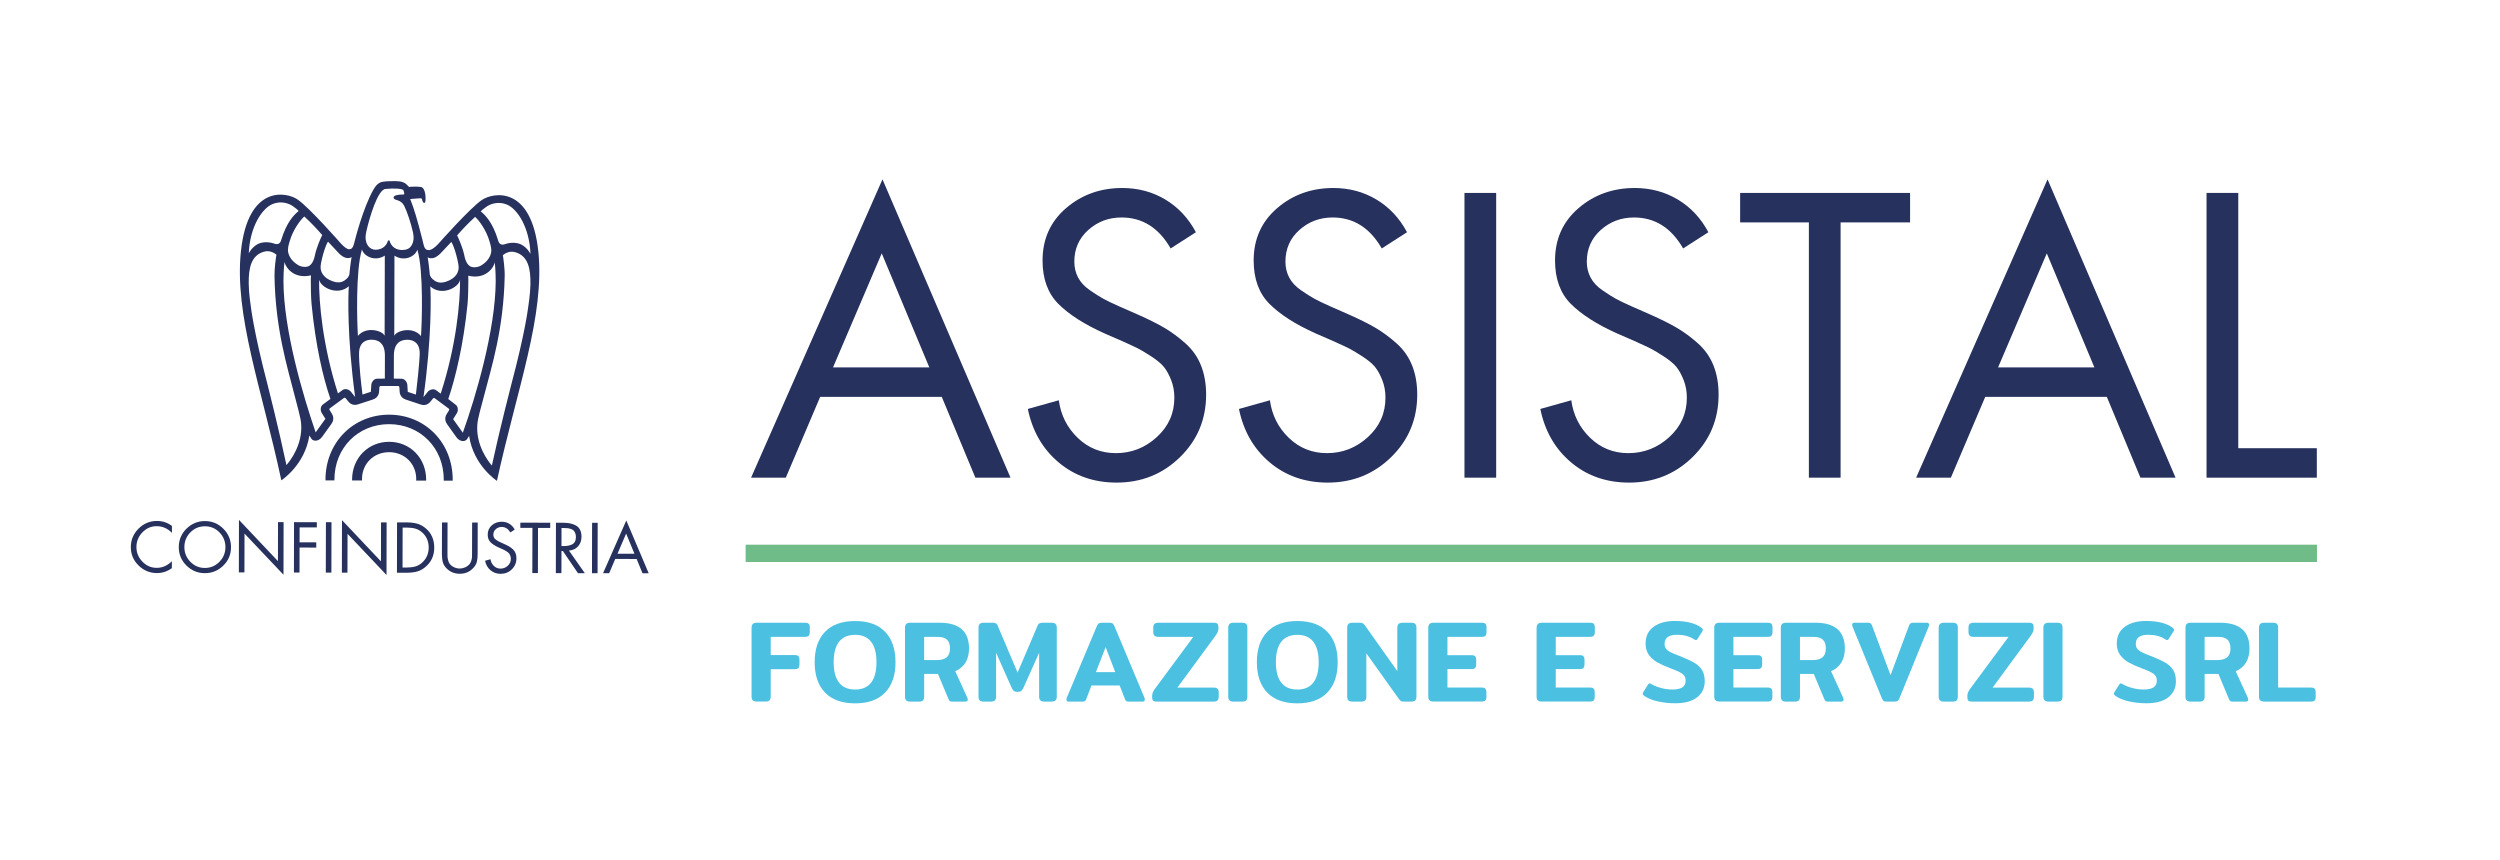 <?xml version="1.0" encoding="UTF-8"?>
<svg id="Livello_1" data-name="Livello 1" xmlns="http://www.w3.org/2000/svg" viewBox="0 0 1366 470">
  <defs>
    <style>
      .cls-1 {
        fill: #26315d;
      }

      .cls-2 {
        fill: #70bc88;
      }

      .cls-3 {
        fill: #4bc0e1;
      }
    </style>
  </defs>
  <g>
    <rect class="cls-2" x="407.42" y="297.62" width="858.58" height="9.46"/>
    <g>
      <path class="cls-1" d="M514.59,216.85h-66.45l-18.78,44.16h-18.98l71.81-163.02,69.95,163.02h-19.19l-18.37-44.16ZM507.78,200.75l-26-62.32-26.62,62.32h52.62Z"/>
      <path class="cls-1" d="M653.46,126.88l-13.82,8.87c-6.47-11.28-15.41-16.92-26.83-16.92-7.02,0-13.07,2.27-18.16,6.81-5.09,4.54-7.64,10.32-7.64,17.33,0,3.17.69,6.06,2.06,8.67,1.37,2.61,3.51,4.92,6.4,6.91,2.89,2,5.33,3.54,7.32,4.64,1.99,1.1,4.85,2.48,8.56,4.13l10.32,4.54c5.91,2.61,10.8,5.06,14.65,7.33,3.85,2.27,7.67,5.09,11.45,8.46,3.78,3.37,6.6,7.4,8.46,12.07,1.86,4.68,2.79,9.98,2.79,15.89,0,13.48-4.75,24.87-14.24,34.15s-21.05,13.93-34.67,13.93c-12.38,0-22.94-3.68-31.68-11.04-8.74-7.36-14.34-17.09-16.82-29.2l16.92-4.75c1.1,8.12,4.54,14.96,10.32,20.53,5.78,5.57,12.72,8.36,20.84,8.36,8.53,0,15.99-2.92,22.39-8.77,6.4-5.85,9.59-13.03,9.59-21.56,0-3.44-.59-6.64-1.75-9.6-1.17-2.96-2.48-5.33-3.92-7.12-1.44-1.79-3.75-3.71-6.91-5.78-3.17-2.06-5.64-3.54-7.43-4.44-1.79-.89-4.68-2.23-8.67-4.02l-9.49-4.13c-11.01-4.95-19.4-10.32-25.18-16.1-5.78-5.78-8.67-13.69-8.67-23.73,0-11.69,4.26-21.22,12.8-28.58,8.53-7.36,18.78-11.04,30.75-11.04,8.67,0,16.51,2.1,23.52,6.29,7.02,4.2,12.59,10.15,16.71,17.85Z"/>
      <path class="cls-1" d="M768.81,126.88l-13.82,8.87c-6.47-11.28-15.41-16.92-26.83-16.92-7.02,0-13.07,2.27-18.16,6.81-5.09,4.54-7.64,10.32-7.64,17.33,0,3.17.69,6.06,2.06,8.67,1.37,2.61,3.51,4.92,6.4,6.91,2.89,2,5.33,3.54,7.32,4.64,1.99,1.1,4.85,2.48,8.56,4.13l10.32,4.54c5.91,2.61,10.8,5.06,14.65,7.33,3.85,2.27,7.67,5.09,11.45,8.46,3.78,3.37,6.6,7.4,8.46,12.07,1.86,4.68,2.79,9.98,2.79,15.89,0,13.48-4.75,24.87-14.24,34.15-9.49,9.29-21.05,13.93-34.67,13.93-12.38,0-22.94-3.68-31.68-11.04-8.74-7.36-14.34-17.09-16.82-29.2l16.92-4.75c1.1,8.12,4.54,14.96,10.32,20.53,5.78,5.57,12.72,8.36,20.84,8.36,8.53,0,15.99-2.92,22.39-8.77,6.4-5.85,9.59-13.03,9.59-21.56,0-3.44-.59-6.64-1.75-9.6-1.17-2.96-2.48-5.33-3.92-7.12-1.44-1.79-3.75-3.71-6.91-5.78-3.17-2.06-5.64-3.54-7.43-4.44-1.79-.89-4.68-2.23-8.67-4.02l-9.49-4.13c-11.01-4.95-19.4-10.32-25.18-16.1-5.78-5.78-8.67-13.69-8.67-23.73,0-11.69,4.26-21.22,12.8-28.58,8.53-7.36,18.78-11.04,30.75-11.04,8.67,0,16.51,2.1,23.52,6.29,7.02,4.2,12.59,10.15,16.71,17.85Z"/>
      <path class="cls-1" d="M817.51,105.41v155.59h-17.33V105.41h17.33Z"/>
      <path class="cls-1" d="M933.48,126.88l-13.82,8.87c-6.47-11.28-15.41-16.92-26.83-16.92-7.02,0-13.07,2.27-18.16,6.81-5.09,4.54-7.64,10.32-7.64,17.33,0,3.17.69,6.06,2.06,8.67,1.37,2.61,3.51,4.92,6.4,6.91,2.89,2,5.33,3.54,7.32,4.64,1.99,1.1,4.85,2.48,8.56,4.13l10.32,4.54c5.91,2.61,10.8,5.06,14.65,7.33,3.85,2.27,7.67,5.09,11.45,8.46,3.78,3.37,6.6,7.4,8.46,12.07,1.86,4.68,2.79,9.98,2.79,15.89,0,13.48-4.75,24.87-14.24,34.15-9.49,9.29-21.05,13.93-34.67,13.93-12.38,0-22.94-3.68-31.68-11.04-8.74-7.36-14.34-17.09-16.82-29.2l16.92-4.75c1.1,8.12,4.54,14.96,10.32,20.53,5.78,5.57,12.72,8.36,20.84,8.36,8.53,0,15.99-2.92,22.39-8.77,6.4-5.85,9.59-13.03,9.59-21.56,0-3.44-.59-6.64-1.75-9.6-1.17-2.96-2.48-5.33-3.92-7.12-1.44-1.79-3.75-3.71-6.91-5.78-3.17-2.06-5.64-3.54-7.43-4.44-1.79-.89-4.68-2.23-8.67-4.02l-9.49-4.13c-11.01-4.95-19.4-10.32-25.18-16.1-5.78-5.78-8.67-13.69-8.67-23.73,0-11.69,4.26-21.22,12.8-28.58,8.53-7.36,18.78-11.04,30.75-11.04,8.67,0,16.51,2.1,23.52,6.29,7.02,4.2,12.59,10.15,16.71,17.85Z"/>
      <path class="cls-1" d="M1005.7,121.51v139.5h-17.33V121.51h-37.56v-16.09h92.86v16.09h-37.97Z"/>
      <path class="cls-1" d="M1151.18,216.85h-66.45l-18.78,44.16h-18.98l71.81-163.02,69.95,163.02h-19.19l-18.37-44.16ZM1144.37,200.75l-26-62.32-26.62,62.32h52.62Z"/>
      <path class="cls-1" d="M1222.99,105.41v139.49h42.92v16.1h-60.26V105.41h17.33Z"/>
    </g>
  </g>
  <g>
    <path class="cls-3" d="M411.32,382.69c-.44-.44-.67-1.13-.67-2.06v-37.58c0-.93.22-1.63.67-2.09.44-.46,1.17-.7,2.19-.7h26.3c1.01,0,1.71.2,2.09.6.38.4.57,1.09.57,2.06v2.34c0,.97-.19,1.67-.57,2.09-.38.42-1.08.63-2.09.63h-18.69v9.95h13.05c1.01,0,1.71.2,2.09.6.38.4.57,1.09.57,2.06v2.34c0,.97-.19,1.67-.57,2.09-.38.42-1.08.63-2.09.63h-13.05v14.96c0,.93-.21,1.62-.63,2.06-.42.44-1.16.67-2.22.67h-4.75c-1.01,0-1.74-.22-2.19-.67Z"/>
    <path class="cls-3" d="M450.8,378.42c-3.78-3.93-5.67-9.46-5.67-16.6s1.89-12.67,5.67-16.6,9.26-5.89,16.45-5.89,12.6,1.96,16.38,5.89c3.78,3.93,5.67,9.46,5.67,16.6s-1.89,12.67-5.67,16.6c-3.78,3.93-9.24,5.89-16.38,5.89s-12.66-1.96-16.45-5.89ZM475.96,373c1.96-2.51,2.95-6.24,2.95-11.18s-.98-8.67-2.95-11.18c-1.96-2.51-4.87-3.77-8.71-3.77s-6.81,1.26-8.78,3.77c-1.96,2.51-2.95,6.24-2.95,11.18s.98,8.67,2.95,11.18c1.96,2.51,4.89,3.77,8.78,3.77s6.75-1.26,8.71-3.77Z"/>
    <path class="cls-3" d="M495.16,382.69c-.44-.44-.67-1.13-.67-2.06v-37.58c0-.93.22-1.63.67-2.09.44-.46,1.17-.7,2.19-.7h16.03c10.73,0,16.1,4.69,16.1,14.07,0,3-.63,5.54-1.9,7.64-1.27,2.09-3.15,3.69-5.64,4.78l6.65,14.58c.13.3.19.59.19.89,0,.76-.44,1.14-1.33,1.14h-7.03c-.59,0-1.04-.07-1.33-.22-.3-.15-.55-.48-.76-.98l-5.83-13.94h-7.54v12.42c0,.93-.21,1.62-.63,2.06-.42.44-1.16.67-2.22.67h-4.75c-1.01,0-1.74-.22-2.19-.67ZM511.85,360.67c2.41,0,4.21-.51,5.42-1.52s1.81-2.62,1.81-4.82-.55-3.8-1.65-4.82c-1.1-1.01-2.75-1.52-4.94-1.52h-7.54v12.67h6.91Z"/>
    <path class="cls-3" d="M535.33,382.69c-.44-.44-.67-1.13-.67-2.06v-37.64c0-.93.22-1.62.67-2.06s1.19-.67,2.25-.67h4.69c.76,0,1.35.09,1.77.29.42.19.76.56,1.01,1.11l10.96,25.85,11.03-25.85c.25-.55.59-.92,1.01-1.11.42-.19,1.01-.29,1.77-.29h4.69c1.06,0,1.81.22,2.25.67s.67,1.13.67,2.06v37.64c0,.93-.22,1.62-.67,2.06-.44.44-1.17.67-2.19.67h-3.87c-1.06,0-1.81-.22-2.25-.67s-.67-1.13-.67-2.06v-23.95l-8.49,18.95c-.42.89-.83,1.51-1.23,1.87-.4.36-1.09.54-2.06.54s-1.62-.18-2.06-.54c-.44-.36-.86-.98-1.24-1.87l-8.43-18.95v23.95c0,.93-.22,1.62-.67,2.06-.44.44-1.19.67-2.25.67h-3.87c-1.01,0-1.74-.22-2.19-.67Z"/>
    <path class="cls-3" d="M582.7,382.28c0-.29.06-.63.19-1.01l16.41-39.1c.29-.72.62-1.21.98-1.49.36-.27.88-.41,1.55-.41h4.63c.67,0,1.18.14,1.52.41.34.28.65.77.95,1.49l16.41,39.1c.13.38.19.72.19,1.01,0,.72-.38,1.08-1.14,1.08h-7.67c-.59,0-1.02-.09-1.3-.29-.28-.19-.52-.54-.73-1.05l-2.91-7.48h-15.4l-2.85,7.48c-.21.51-.45.86-.73,1.05-.28.19-.71.29-1.3.29h-7.67c-.76,0-1.14-.36-1.14-1.08ZM609.38,367.26l-5.26-13.69-5.32,13.69h10.58Z"/>
    <path class="cls-3" d="M630,382.79c-.32-.38-.48-1.06-.48-2.03s.11-1.69.32-2.28c.21-.59.65-1.35,1.33-2.28l20.85-28.2h-19.01c-1.01,0-1.74-.22-2.19-.67s-.67-1.13-.67-2.06v-2.34c0-.93.22-1.61.67-2.03s1.17-.63,2.19-.63h30.29c.97,0,1.63.2,1.96.6.34.4.51,1.07.51,2s-.11,1.73-.32,2.28c-.21.55-.68,1.33-1.39,2.34l-20.72,28.2h19.71c1.01,0,1.74.21,2.19.63.44.42.67,1.12.67,2.09v2.28c0,.93-.22,1.61-.67,2.03-.44.42-1.17.63-2.19.63h-31.11c-.97,0-1.62-.19-1.93-.57Z"/>
    <path class="cls-3" d="M671.76,382.69c-.44-.44-.66-1.13-.66-2.06v-37.58c0-.93.22-1.63.66-2.09.44-.46,1.17-.7,2.19-.7h4.75c1.06,0,1.79.22,2.22.67.42.44.63,1.15.63,2.12v37.58c0,.93-.21,1.62-.63,2.06-.42.44-1.16.67-2.22.67h-4.75c-1.01,0-1.74-.22-2.19-.67Z"/>
    <path class="cls-3" d="M692.42,378.42c-3.78-3.93-5.67-9.46-5.67-16.6s1.89-12.67,5.67-16.6c3.78-3.93,9.26-5.89,16.44-5.89s12.6,1.96,16.38,5.89,5.67,9.46,5.67,16.6-1.89,12.67-5.67,16.6c-3.78,3.93-9.24,5.89-16.38,5.89s-12.66-1.96-16.44-5.89ZM717.58,373c1.96-2.51,2.95-6.24,2.95-11.18s-.98-8.67-2.95-11.18c-1.96-2.51-4.87-3.77-8.71-3.77s-6.81,1.26-8.78,3.77c-1.96,2.51-2.95,6.24-2.95,11.18s.98,8.67,2.95,11.18c1.96,2.51,4.89,3.77,8.78,3.77s6.75-1.26,8.71-3.77Z"/>
    <path class="cls-3" d="M736.78,382.69c-.44-.44-.67-1.13-.67-2.06v-37.64c0-.93.22-1.62.67-2.06s1.19-.67,2.25-.67h3.93c.72,0,1.26.09,1.62.29.36.19.75.56,1.17,1.11l17.74,25.03v-23.64c0-.93.22-1.63.67-2.09.44-.46,1.17-.7,2.19-.7h4.75c1.06,0,1.79.22,2.22.67.42.44.63,1.15.63,2.12v37.58c0,.93-.21,1.62-.63,2.06-.42.44-1.16.67-2.22.67h-3.99c-.68,0-1.19-.09-1.55-.29-.36-.19-.75-.56-1.17-1.11l-17.81-24.97v23.64c0,.93-.21,1.62-.63,2.06-.42.44-1.16.67-2.22.67h-4.75c-1.01,0-1.74-.22-2.19-.67Z"/>
    <path class="cls-3" d="M781.08,382.69c-.44-.44-.67-1.13-.67-2.06v-37.58c0-.93.22-1.63.67-2.09.44-.46,1.17-.7,2.19-.7h26.3c1.01,0,1.71.2,2.09.6.38.4.57,1.09.57,2.06v2.34c0,.97-.19,1.67-.57,2.09-.38.42-1.08.63-2.09.63h-18.69v10.01h13.05c1.01,0,1.71.2,2.09.6.38.4.57,1.09.57,2.06v2.22c0,.97-.19,1.67-.57,2.09-.38.42-1.08.63-2.09.63h-13.05v10.08h18.63c1.01,0,1.71.21,2.09.63.38.42.57,1.12.57,2.09v2.28c0,.97-.19,1.66-.57,2.06-.38.4-1.08.6-2.09.6h-26.24c-1.01,0-1.74-.22-2.19-.67Z"/>
    <path class="cls-3" d="M840.26,382.69c-.44-.44-.67-1.13-.67-2.06v-37.58c0-.93.22-1.63.67-2.09.44-.46,1.17-.7,2.19-.7h26.3c1.01,0,1.71.2,2.09.6.38.4.57,1.09.57,2.06v2.34c0,.97-.19,1.67-.57,2.09-.38.42-1.08.63-2.09.63h-18.69v10.01h13.05c1.01,0,1.71.2,2.09.6.38.4.57,1.09.57,2.06v2.22c0,.97-.19,1.67-.57,2.09-.38.42-1.08.63-2.09.63h-13.05v10.08h18.63c1.01,0,1.71.21,2.09.63.38.42.57,1.12.57,2.09v2.28c0,.97-.19,1.66-.57,2.06-.38.4-1.08.6-2.09.6h-26.24c-1.01,0-1.74-.22-2.19-.67Z"/>
    <path class="cls-3" d="M905.85,383.26c-3.02-.7-5.46-1.68-7.32-2.95-.63-.46-.95-.89-.95-1.27,0-.25.11-.55.32-.89l2.6-4.12c.25-.42.53-.63.82-.63.25,0,.57.13.95.38,1.56.89,3.36,1.61,5.39,2.15,2.03.55,4.08.82,6.15.82,2.45,0,4.27-.39,5.45-1.17,1.18-.78,1.77-2.02,1.77-3.71,0-1.14-.29-2.07-.86-2.79-.57-.72-1.42-1.35-2.54-1.9-1.12-.55-2.84-1.27-5.16-2.15-2.7-1.01-5-2.05-6.88-3.11-1.88-1.06-3.42-2.42-4.63-4.09s-1.81-3.71-1.81-6.12c0-4.01,1.46-7.09,4.37-9.22,2.92-2.13,6.76-3.2,11.53-3.2,6.29,0,11.11,1.18,14.45,3.55.63.51.95.93.95,1.27,0,.25-.11.55-.32.89l-2.6,4.12c-.25.42-.53.63-.82.63-.25,0-.57-.13-.95-.38-2.58-1.69-5.7-2.54-9.38-2.54-4.56,0-6.84,1.65-6.84,4.94,0,1.1.26,2,.79,2.69.53.7,1.26,1.29,2.19,1.77.93.49,2.39,1.11,4.37,1.87l1.77.7c3.08,1.23,5.51,2.38,7.29,3.45s3.14,2.4,4.09,3.96c.95,1.56,1.43,3.57,1.43,6.02,0,3.68-1.38,6.6-4.15,8.78s-6.77,3.26-12.01,3.26c-3.3,0-6.45-.35-9.47-1.04Z"/>
    <path class="cls-3" d="M937.34,382.69c-.44-.44-.67-1.13-.67-2.06v-37.58c0-.93.22-1.63.67-2.09.44-.46,1.17-.7,2.19-.7h26.3c1.01,0,1.71.2,2.09.6.38.4.57,1.09.57,2.06v2.34c0,.97-.19,1.67-.57,2.09-.38.42-1.08.63-2.09.63h-18.69v10.01h13.05c1.01,0,1.71.2,2.09.6.38.4.57,1.09.57,2.06v2.22c0,.97-.19,1.67-.57,2.09-.38.42-1.08.63-2.09.63h-13.05v10.08h18.63c1.01,0,1.71.21,2.09.63.38.42.57,1.12.57,2.09v2.28c0,.97-.19,1.66-.57,2.06-.38.4-1.08.6-2.09.6h-26.24c-1.01,0-1.74-.22-2.19-.67Z"/>
    <path class="cls-3" d="M973.71,382.69c-.44-.44-.67-1.13-.67-2.06v-37.58c0-.93.22-1.63.67-2.09.44-.46,1.17-.7,2.19-.7h16.03c10.73,0,16.1,4.69,16.1,14.07,0,3-.63,5.54-1.9,7.64-1.27,2.09-3.15,3.69-5.64,4.78l6.65,14.58c.13.3.19.59.19.89,0,.76-.44,1.14-1.33,1.14h-7.03c-.59,0-1.04-.07-1.33-.22-.3-.15-.55-.48-.76-.98l-5.83-13.94h-7.54v12.42c0,.93-.21,1.62-.63,2.06-.42.44-1.16.67-2.22.67h-4.75c-1.01,0-1.74-.22-2.19-.67ZM990.41,360.67c2.41,0,4.21-.51,5.42-1.52,1.2-1.01,1.81-2.62,1.81-4.82s-.55-3.8-1.65-4.82c-1.1-1.01-2.75-1.52-4.94-1.52h-7.54v12.67h6.91Z"/>
    <path class="cls-3" d="M1029.19,382.98c-.34-.25-.66-.74-.95-1.46l-16.03-39.16c-.13-.38-.19-.72-.19-1.01,0-.72.38-1.08,1.14-1.08h7.6c.59,0,1.05.13,1.36.38.32.25.56.61.73,1.08l10.14,27.19,10.14-27.19c.34-.97,1.05-1.46,2.15-1.46h7.6c.76,0,1.14.36,1.14,1.08,0,.3-.06.63-.19,1.01l-15.97,39.16c-.3.72-.62,1.2-.98,1.46-.36.25-.88.38-1.55.38h-4.63c-.68,0-1.18-.13-1.52-.38Z"/>
    <path class="cls-3" d="M1059.96,382.69c-.44-.44-.67-1.13-.67-2.06v-37.58c0-.93.22-1.63.67-2.09.44-.46,1.17-.7,2.19-.7h4.75c1.06,0,1.79.22,2.22.67.42.44.63,1.15.63,2.12v37.58c0,.93-.21,1.62-.63,2.06-.42.44-1.16.67-2.22.67h-4.75c-1.01,0-1.74-.22-2.19-.67Z"/>
    <path class="cls-3" d="M1075.42,382.79c-.32-.38-.47-1.06-.47-2.03s.1-1.69.32-2.28c.21-.59.65-1.35,1.33-2.28l20.85-28.2h-19.01c-1.01,0-1.74-.22-2.19-.67s-.67-1.13-.67-2.06v-2.34c0-.93.22-1.61.67-2.03s1.17-.63,2.19-.63h30.29c.97,0,1.63.2,1.96.6.34.4.51,1.07.51,2s-.11,1.73-.32,2.28c-.21.55-.68,1.33-1.39,2.34l-20.72,28.2h19.71c1.01,0,1.74.21,2.19.63.44.42.67,1.12.67,2.09v2.28c0,.93-.22,1.61-.67,2.03-.44.42-1.17.63-2.19.63h-31.12c-.97,0-1.62-.19-1.93-.57Z"/>
    <path class="cls-3" d="M1117.18,382.69c-.44-.44-.67-1.13-.67-2.06v-37.58c0-.93.22-1.63.67-2.09.44-.46,1.17-.7,2.19-.7h4.75c1.06,0,1.79.22,2.22.67.42.44.63,1.15.63,2.12v37.58c0,.93-.21,1.62-.63,2.06-.42.44-1.16.67-2.22.67h-4.75c-1.01,0-1.74-.22-2.19-.67Z"/>
    <path class="cls-3" d="M1163.31,383.26c-3.02-.7-5.46-1.68-7.32-2.95-.63-.46-.95-.89-.95-1.27,0-.25.11-.55.32-.89l2.6-4.12c.25-.42.53-.63.82-.63.25,0,.57.13.95.38,1.56.89,3.36,1.61,5.39,2.15,2.03.55,4.08.82,6.15.82,2.45,0,4.27-.39,5.45-1.17,1.18-.78,1.77-2.02,1.77-3.71,0-1.14-.29-2.07-.86-2.79-.57-.72-1.42-1.35-2.54-1.9-1.12-.55-2.84-1.27-5.16-2.15-2.7-1.01-5-2.05-6.88-3.11-1.88-1.06-3.42-2.42-4.63-4.09s-1.81-3.71-1.81-6.12c0-4.01,1.46-7.09,4.37-9.22,2.92-2.13,6.76-3.2,11.53-3.2,6.29,0,11.11,1.18,14.45,3.55.63.51.95.93.95,1.27,0,.25-.11.55-.32.89l-2.6,4.12c-.25.42-.53.63-.82.63-.25,0-.57-.13-.95-.38-2.58-1.69-5.7-2.54-9.38-2.54-4.56,0-6.84,1.65-6.84,4.94,0,1.1.26,2,.79,2.69.53.7,1.26,1.29,2.19,1.77.93.49,2.39,1.11,4.37,1.87l1.77.7c3.08,1.23,5.51,2.38,7.29,3.45s3.14,2.4,4.09,3.96c.95,1.56,1.43,3.57,1.43,6.02,0,3.68-1.38,6.6-4.15,8.78s-6.77,3.26-12.01,3.26c-3.3,0-6.45-.35-9.47-1.04Z"/>
    <path class="cls-3" d="M1194.81,382.69c-.44-.44-.67-1.13-.67-2.06v-37.58c0-.93.22-1.63.67-2.09.44-.46,1.17-.7,2.19-.7h16.03c10.73,0,16.1,4.69,16.1,14.07,0,3-.63,5.54-1.9,7.64-1.27,2.09-3.15,3.69-5.64,4.78l6.65,14.58c.13.3.19.59.19.89,0,.76-.44,1.14-1.33,1.14h-7.03c-.59,0-1.04-.07-1.33-.22-.3-.15-.55-.48-.76-.98l-5.83-13.94h-7.54v12.42c0,.93-.21,1.62-.63,2.06-.42.44-1.16.67-2.22.67h-4.75c-1.01,0-1.74-.22-2.19-.67ZM1211.5,360.67c2.41,0,4.21-.51,5.42-1.52,1.2-1.01,1.81-2.62,1.81-4.82s-.55-3.8-1.65-4.82c-1.1-1.01-2.75-1.52-4.94-1.52h-7.54v12.67h6.91Z"/>
    <path class="cls-3" d="M1234.98,382.69c-.44-.44-.67-1.13-.67-2.06v-37.58c0-.93.22-1.63.67-2.09.44-.46,1.17-.7,2.19-.7h4.75c1.06,0,1.79.22,2.22.67.42.44.63,1.15.63,2.12v32.63h17.87c1.01,0,1.71.21,2.09.63.38.42.57,1.12.57,2.09v2.28c0,.97-.19,1.66-.57,2.06-.38.4-1.08.6-2.09.6h-25.47c-1.01,0-1.74-.22-2.19-.67Z"/>
  </g>
  <g>
    <g>
      <path class="cls-1" d="M93.95,287.38v3.79c-2.35-2.44-5.13-3.66-8.35-3.67-3.02,0-5.62,1.12-7.79,3.38-2.17,2.26-3.26,4.92-3.27,7.98,0,3.07,1.08,5.73,3.25,8,2.17,2.27,4.78,3.4,7.83,3.41,3.1,0,5.86-1.2,8.28-3.63v3.8c-2.48,1.8-5.2,2.69-8.18,2.68-3.87,0-7.21-1.4-10.03-4.17-2.81-2.77-4.21-6.1-4.21-9.99,0-3.94,1.41-7.31,4.22-10.12,2.8-2.8,6.16-4.2,10.08-4.19,3.05,0,5.77.91,8.16,2.72Z"/>
      <path class="cls-1" d="M101.91,288.87c2.8-2.78,6.16-4.16,10.08-4.16,3.92,0,7.27,1.41,10.06,4.2,2.79,2.79,4.18,6.16,4.17,10.1,0,3.94-1.41,7.29-4.22,10.04-2.8,2.76-6.16,4.13-10.08,4.12-3.92,0-7.27-1.4-10.06-4.17-2.79-2.77-4.18-6.12-4.17-10.06,0-3.94,1.41-7.3,4.21-10.08ZM119.93,290.92c-2.17-2.23-4.82-3.35-7.94-3.36-3.12,0-5.77,1.1-7.96,3.32-2.18,2.22-3.28,4.9-3.29,8.04,0,3.11,1.08,5.79,3.27,8.04s4.83,3.37,7.92,3.37c3.1,0,5.74-1.11,7.94-3.34,2.19-2.23,3.3-4.91,3.3-8.02,0-3.14-1.08-5.82-3.25-8.05Z"/>
      <path class="cls-1" d="M130.51,312.75l.06-28.68,21.29,22.53.05-21.31h3.05s-.06,28.76-.06,28.76l-21.29-22.49-.05,21.2h-3.05Z"/>
      <path class="cls-1" d="M173.11,288.18l-9.4-.02-.02,8.17,9.11.02v2.85s-9.12-.02-9.12-.02l-.03,13.65h-3.05s.06-27.52.06-27.52l12.45.03v2.85Z"/>
      <path class="cls-1" d="M181.13,285.35l-.06,27.51h-3.05s.06-27.52.06-27.52h3.05Z"/>
      <path class="cls-1" d="M186.8,312.88l.06-28.68,21.29,22.53.05-21.31h3.05s-.06,28.76-.06,28.76l-21.29-22.49-.05,21.2h-3.05Z"/>
      <path class="cls-1" d="M216.89,312.94l.06-27.51h5.15c2.27.02,4.25.25,5.91.72,1.67.47,3.25,1.35,4.75,2.64,3.02,2.63,4.52,6.13,4.51,10.48,0,4.16-1.5,7.58-4.49,10.24-1.53,1.36-3.12,2.27-4.78,2.74-1.66.47-3.67.7-6.05.7h-5.08ZM219.95,310.1h2.21c1.86,0,3.48-.19,4.85-.59,1.37-.4,2.63-1.14,3.8-2.24,2.28-2.14,3.42-4.82,3.43-8.06,0-3.41-1.17-6.16-3.54-8.26-1.16-1.05-2.41-1.76-3.75-2.12-1.34-.37-2.92-.55-4.74-.56h-2.21s-.05,21.82-.05,21.82Z"/>
      <path class="cls-1" d="M244.54,285.49l-.04,16.38c0,1.05,0,1.79.01,2.23.01.44.11,1.06.3,1.88.19.82.48,1.49.87,2.03.58.8,1.38,1.44,2.41,1.92,1.03.48,2.06.72,3.1.72.99,0,1.98-.22,2.96-.65.98-.44,1.79-1.03,2.42-1.78.41-.51.73-1.14.95-1.88.22-.74.34-1.36.37-1.86.03-.5.04-1.21.04-2.13,0-.19,0-.34,0-.44l.04-16.38h3.05s-.04,17.23-.04,17.23c0,1.75-.16,3.2-.46,4.34-.31,1.14-.96,2.24-1.95,3.28-1.94,2.09-4.4,3.13-7.37,3.12-2.81,0-5.16-.95-7.07-2.83-1.09-1.05-1.8-2.18-2.15-3.4-.35-1.22-.52-2.74-.52-4.56l.04-17.22h3.05Z"/>
      <path class="cls-1" d="M281.26,289.37l-2.44,1.56c-1.13-2-2.7-3-4.71-3-1.23,0-2.3.4-3.2,1.2-.9.8-1.35,1.82-1.35,3.06,0,.56.12,1.07.36,1.53.24.46.61.87,1.12,1.22.51.35.94.63,1.29.82.35.2.85.44,1.5.73l1.81.81c1.04.46,1.9.9,2.57,1.3.68.4,1.35.9,2.01,1.5.66.6,1.16,1.31,1.48,2.14.32.83.49,1.77.48,2.81,0,2.38-.84,4.4-2.52,6.03-1.67,1.64-3.71,2.46-6.1,2.45-2.18,0-4.03-.66-5.57-1.97-1.53-1.3-2.52-3.03-2.95-5.17l2.98-.83c.19,1.44.79,2.65,1.81,3.64,1.01.99,2.23,1.48,3.66,1.49,1.5,0,2.81-.51,3.94-1.54,1.13-1.03,1.69-2.3,1.7-3.81,0-.61-.1-1.17-.31-1.7-.2-.52-.43-.94-.69-1.26-.25-.32-.66-.66-1.21-1.02-.56-.37-.99-.63-1.31-.79-.31-.16-.82-.4-1.52-.72l-1.67-.73c-1.93-.88-3.41-1.83-4.42-2.86-1.01-1.02-1.52-2.42-1.51-4.2,0-2.07.76-3.75,2.26-5.05,1.5-1.3,3.31-1.94,5.41-1.94,1.52,0,2.9.38,4.14,1.12,1.23.74,2.21,1.8,2.93,3.16Z"/>
      <path class="cls-1" d="M293.97,288.45l-.06,24.67h-3.05s.06-24.68.06-24.68h-6.61s0-2.86,0-2.86l16.33.04v2.85s-6.68-.02-6.68-.02Z"/>
      <path class="cls-1" d="M306.79,301.07l-.03,12.08h-3.05s.06-27.52.06-27.52h3.96c1.4.01,2.66.13,3.77.35,1.11.22,2.16.6,3.16,1.14.99.54,1.75,1.33,2.28,2.36.53,1.04.79,2.3.79,3.78,0,2.12-.63,3.87-1.86,5.25s-2.91,2.16-5.01,2.32l8.68,12.35h-3.74s-8.25-12.11-8.25-12.11h-.76ZM306.81,288.48l-.02,9.89h.94c.97,0,1.82-.05,2.56-.17.74-.12,1.46-.34,2.18-.67.71-.33,1.26-.83,1.64-1.51.38-.68.57-1.53.57-2.55,0-.88-.13-1.62-.39-2.24-.26-.62-.59-1.11-.98-1.46-.39-.35-.91-.63-1.56-.82-.65-.2-1.28-.32-1.87-.37-.59-.05-1.31-.08-2.16-.08h-.91Z"/>
      <path class="cls-1" d="M326.57,285.68l-.06,27.51h-3.05s.06-27.52.06-27.52h3.05Z"/>
      <path class="cls-1" d="M347.86,305.43l-11.69-.03-3.32,7.8h-3.34s12.7-28.81,12.7-28.81l12.24,28.86h-3.38s-3.21-7.82-3.21-7.82ZM346.67,302.58l-4.55-11.03-4.71,11.01,9.26.02Z"/>
    </g>
    <g>
      <path class="cls-1" d="M288.63,167.61c-.01.1-1.54,13.63-9.4,43.05-.06.2-6.34,24.58-10.47,43.71-2.04-2.29-8.91-11.3-7.93-22.61.3-3.44,1.85-8.63,3.64-15.46,4.23-16.19,10.69-36.54,11.29-65.4.06-2.38-.16-4.22-.37-6.74-.13-1.79-.64-4.74-.64-4.74,3.16-2.53,5.66-1.85,6.79-1.62,6.87,1.99,8.46,8.61,8.29,17.63-.11,5.46-1.18,12.04-1.19,12.16M252.88,236.44l-5.29-7.44,2.1-3.33c.57-.91.87-3.34-.67-4.48l-4.09-3.17c3.95-11.52,8.34-29.88,10.53-51.86.36-3.56.43-9.9.44-12.98,0-.97-.02-1.72-.05-2.54,8.88,2.18,13.76-3.75,14.46-7.31.27,1.91.34,3.43.47,6.6.05,1.28.08,2.59.07,3.91-.18,26.58-10.96,63.17-17.97,82.6M238.28,213.22c-1.54-1.14-3.73-.11-4.41.71,0,0-1.85,2.27-2.48,3.04,4.58-32.51,4.08-55.74,3.72-60.48,6.14,5.48,15.39.73,16.27-3.52.08,12.2-2.05,35.91-10.58,62.11l-2.52-1.86ZM235.3,141.1c.74.04,2.54.18,5.34-2.59,0,0,5.42-5.73,5.97-6.32,1.36,2.19,2.52,6.21,3.23,9.27.24,1.04.72,3.11.76,4.46.09,2.59-1.29,6.11-6.83,7.98-4.52,1.53-6.52-.73-7.47-1.49-1-.81-1.47-2.23-1.47-2.5,0-.03-.5-5.74-1.16-9.39.47.43,1.11.54,1.63.58M259.58,118.51c1.62,1.26,6.11,6.92,7.95,13.57.04.13.93,2.85.93,4.67,0,2.46-1.45,5.8-5.5,8.27-1.78,1.07-3.93,1.27-5.35.8-2.9-.94-3.66-5.08-3.99-6.62-.84-3.95-3.05-9.06-3.85-10.58,3.04-3.49,5.82-6.41,9.82-10.11M265.49,113.18c2.29-1.8,6.81-3.33,11.46-1.42,5.69,2.34,12.34,12.36,12.91,26.95-1.04-1.78-2.03-3.07-3.82-4.36-4.24-3.04-9.72-1.07-9.72-1.07-3.16,1.32-3.93-1.08-4.18-2.01-2.89-9.64-6.94-13.75-9.45-15.75.59-.78,1.96-1.69,2.8-2.34M230.03,183.62c-4.57-5.56-13.63-2.86-14.6-.11l.1-43.83c5.41,3.52,11.48.38,12.5-3.3,3.52,11.42,2.48,40.67,2,47.24M227.25,215.6l-4.45-1.48s-.23-3.95-.23-3.95c-.07-1.07-1.23-3.22-3.14-3.23l-4.24-.07.03-12.64c.02-7.67,4.66-8.57,7.23-8.59,3.5-.02,6.9,1.74,6.89,7.47,0,0,0,5.01-2.09,22.48M212.93,131.72c-.06-.25-.27-.42-.51-.42s-.47.17-.52.42c-.04.16-.94,3.77-5.15,4.6-1.95.38-3.57.02-4.81-1.09-1.77-1.57-2.28-4.05-2.19-5.82.03-.61.12-1.61.39-2.82,1.55-7.04,6.27-23.37,10.64-23.36h.05c4.31-.43,9.2-.23,9.63.76.33.81.55,1.91.34,2.22,0,.02-.05.07-.23.07-.44,0-4.34-.05-5.26,1.04-.2.23-.27.51-.23.79.1.67.79.89,1.57,1.13,1.19.37,2.99.93,4.18,3.19,1.56,2.97,3.74,9.65,4.75,14.2,0,0,.32,1.28.42,2.82.11,1.77-.43,4.38-2.21,5.95-1.24,1.1-3.78,1.45-5.73,1.06-4.2-.84-5.09-4.6-5.13-4.76M210.28,206.87l-4.24.05c-1.91,0-3.08,2.15-3.15,3.21,0,0-.19,2.94-.25,3.95l-4.58,1.5c-2.18-17.38-1.86-22.53-1.86-22.53.01-5.73,3.42-7.48,6.92-7.44,2.57.03,7.21.95,7.19,8.62l-.03,12.64ZM195.57,183.54c-.46-6.57-1.36-35.82,2.21-47.23,1,3.69,7.05,6.85,12.48,3.36l-.1,43.83c-.96-2.76-10.01-5.5-14.59.04M191.58,213.84c-.67-.82-2.85-1.87-4.4-.73l-2.52,1.85c-8.42-26.26-10.44-49.95-10.3-62.16.85,4.26,10.09,9.05,16.24,3.6-.38,4.74-.99,27.96,3.45,60.5-.63-.78-2.47-3.06-2.47-3.06M176.4,221.02c-1.55,1.14-1.26,3.57-.69,4.48l2.09,3.34-5.33,7.41c-7-20.37-17.53-56.1-17.59-82.68,0-1.32.03-2.63.08-3.91.15-3.17.22-4.7.51-6.6.68,3.56,5.53,9.51,14.43,7.38-.04.82-.07,1.57-.07,2.54,0,3.08.05,9.42.39,12.98,2.16,22.65,6.34,40.56,10.33,52.02l-4.13,3.04ZM156.51,254.12c-4.04-19.15-10.2-43.56-10.27-43.76-7.72-29.46-9.19-42.99-9.21-43.09-.01-.12-1.06-6.71-1.13-12.17-.14-9.02,1.48-15.62,8.36-17.59,1.14-.23,3.64-.89,6.79,1.65,0,0-.52,2.94-.67,4.73-.21,2.51-.43,4.36-.4,6.73.47,28.86,6.84,49.23,10.99,65.45,1.76,6.84,3.29,12.03,3.57,15.47.93,11.31-5.98,20.29-8.04,22.57M148.97,111.47c4.66-1.89,9.17-.34,11.45,1.47.83.66,2.2,1.57,2.78,2.36-2.52,1.98-6.58,6.08-9.51,15.71-.26.94-1.03,3.33-4.19,1.99,0,0-5.47-2-9.72,1.02-1.81,1.29-2.8,2.57-3.85,4.35.63-14.59,7.33-24.58,13.03-26.9M166.3,118.3c3.98,3.72,6.75,6.65,9.78,10.15-.81,1.52-3.04,6.62-3.9,10.56-.34,1.54-1.12,5.68-4.02,6.61-1.44.46-3.58.25-5.35-.83-4.05-2.48-5.48-5.83-5.48-8.29,0-1.82.91-4.54.95-4.67,1.87-6.64,6.4-12.28,8.02-13.54M185.15,138.39c2.79,2.78,4.6,2.64,5.34,2.61.51-.04,1.16-.15,1.63-.58-.68,3.64-1.21,9.35-1.21,9.38,0,.27-.47,1.69-1.48,2.5-.96.76-2.96,3.01-7.47,1.46-5.53-1.9-6.89-5.43-6.79-8.02.05-1.34.54-3.42.78-4.45.73-3.06,1.9-7.07,3.27-9.26.54.6,5.94,6.35,5.94,6.35M263.4,109.19c-6.66,4.51-23.95,24.1-23.95,24.1-3.46,3.68-5.16,3.36-5.16,3.36-2.13.19-2.68-2.39-2.68-2.39-.25-1.02-.49-2-.74-2.95v-.09c-2.79-11.06-4.72-17.54-6.74-22.47,0,0,3.18-.2,4.91-.38,1.73-.18,1.47.31,1.68,1.1,0,0,.43,1.39.97,1.4.6,0,.68-.54.68-.54.36-1.51.38-7.79-2.51-8.19-2.89-.39-6.37-.01-6.37-.01-1.1-1.13-1.85-2.07-3.35-2.57-1.83-.85-6.9-.55-6.9-.55,0,0-2.02-.03-4.22.33-2.03.34-3.66,1.86-5.1,4.48-5.63,10.17-9.7,26.3-10.43,29.17,0,0-.74,3.33-2.35,3.16,0,0-1.32.72-4.76-2.98,0,0-17.2-19.67-23.84-24.21-6.07-4.14-26.95-8.1-30.87,28.11-3.78,34.91,11.26,74.88,22.06,125.38,0,0,12.83-8.24,15.31-24.49l1.14,1.79c.93,1.39,3.81,1.74,5.87-1.12l5.07-7.05c2.06-2.86.36-5.32.04-5.82l-1.08-1.75c-.19-.29-.11-.71.17-.91l7.69-5.65c.28-.2.69-.15.91.13l1.3,1.59c.37.46,2.13,2.87,5.45,1.78l8.18-2.67c3.32-1.09,3.36-4.08,3.39-4.67l.14-2.06c.02-.36.32-.64.67-.65l9.57.02c.34.01.64.29.66.65l.13,2.06c.03.6.06,3.59,3.38,4.69l8.16,2.71c3.32,1.1,5.08-1.29,5.45-1.75l1.3-1.58c.22-.27.64-.33.91-.12l7.66,5.69c.28.2.35.62.16.91l-1.09,1.75c-.32.5-2.03,2.95.02,5.82l5.03,7.07c2.05,2.87,4.94,2.53,5.87,1.15l1.14-1.78c2.41,16.25,15.2,24.55,15.2,24.55,11.03-50.45,26.24-90.35,22.62-125.28-3.75-36.22-24.65-32.36-30.74-28.24"/>
      <path class="cls-1" d="M212.69,226.58c-9.51-.02-18.31,3.56-24.76,10.08-6.48,6.56-10.06,15.54-10.08,25.29,0,.18,0,.36,0,.54h4.89c0-.17-.01-.35-.01-.53.04-17.26,12.91-30.23,29.93-30.2,17.03.04,29.85,13.07,29.81,30.33,0,.18-.01.36-.02.54h4.89c0-.17.01-.35.01-.53.02-9.75-3.52-18.74-9.97-25.33-6.42-6.55-15.2-10.17-24.71-10.19"/>
      <path class="cls-1" d="M212.66,241.4c-5.53-.01-10.65,2.07-14.41,5.87-3.77,3.82-5.86,9.05-5.87,14.72,0,.18.02.36.03.55h5.43c-.01-.27-.04-.54-.04-.83.02-8.36,6.4-14.66,14.84-14.64,8.45.02,14.8,6.35,14.79,14.7,0,.29-.03.56-.04.84h5.43c0-.17.03-.35.03-.53.01-5.67-2.05-10.92-5.8-14.75-3.74-3.81-8.84-5.92-14.38-5.93"/>
    </g>
  </g>
</svg>